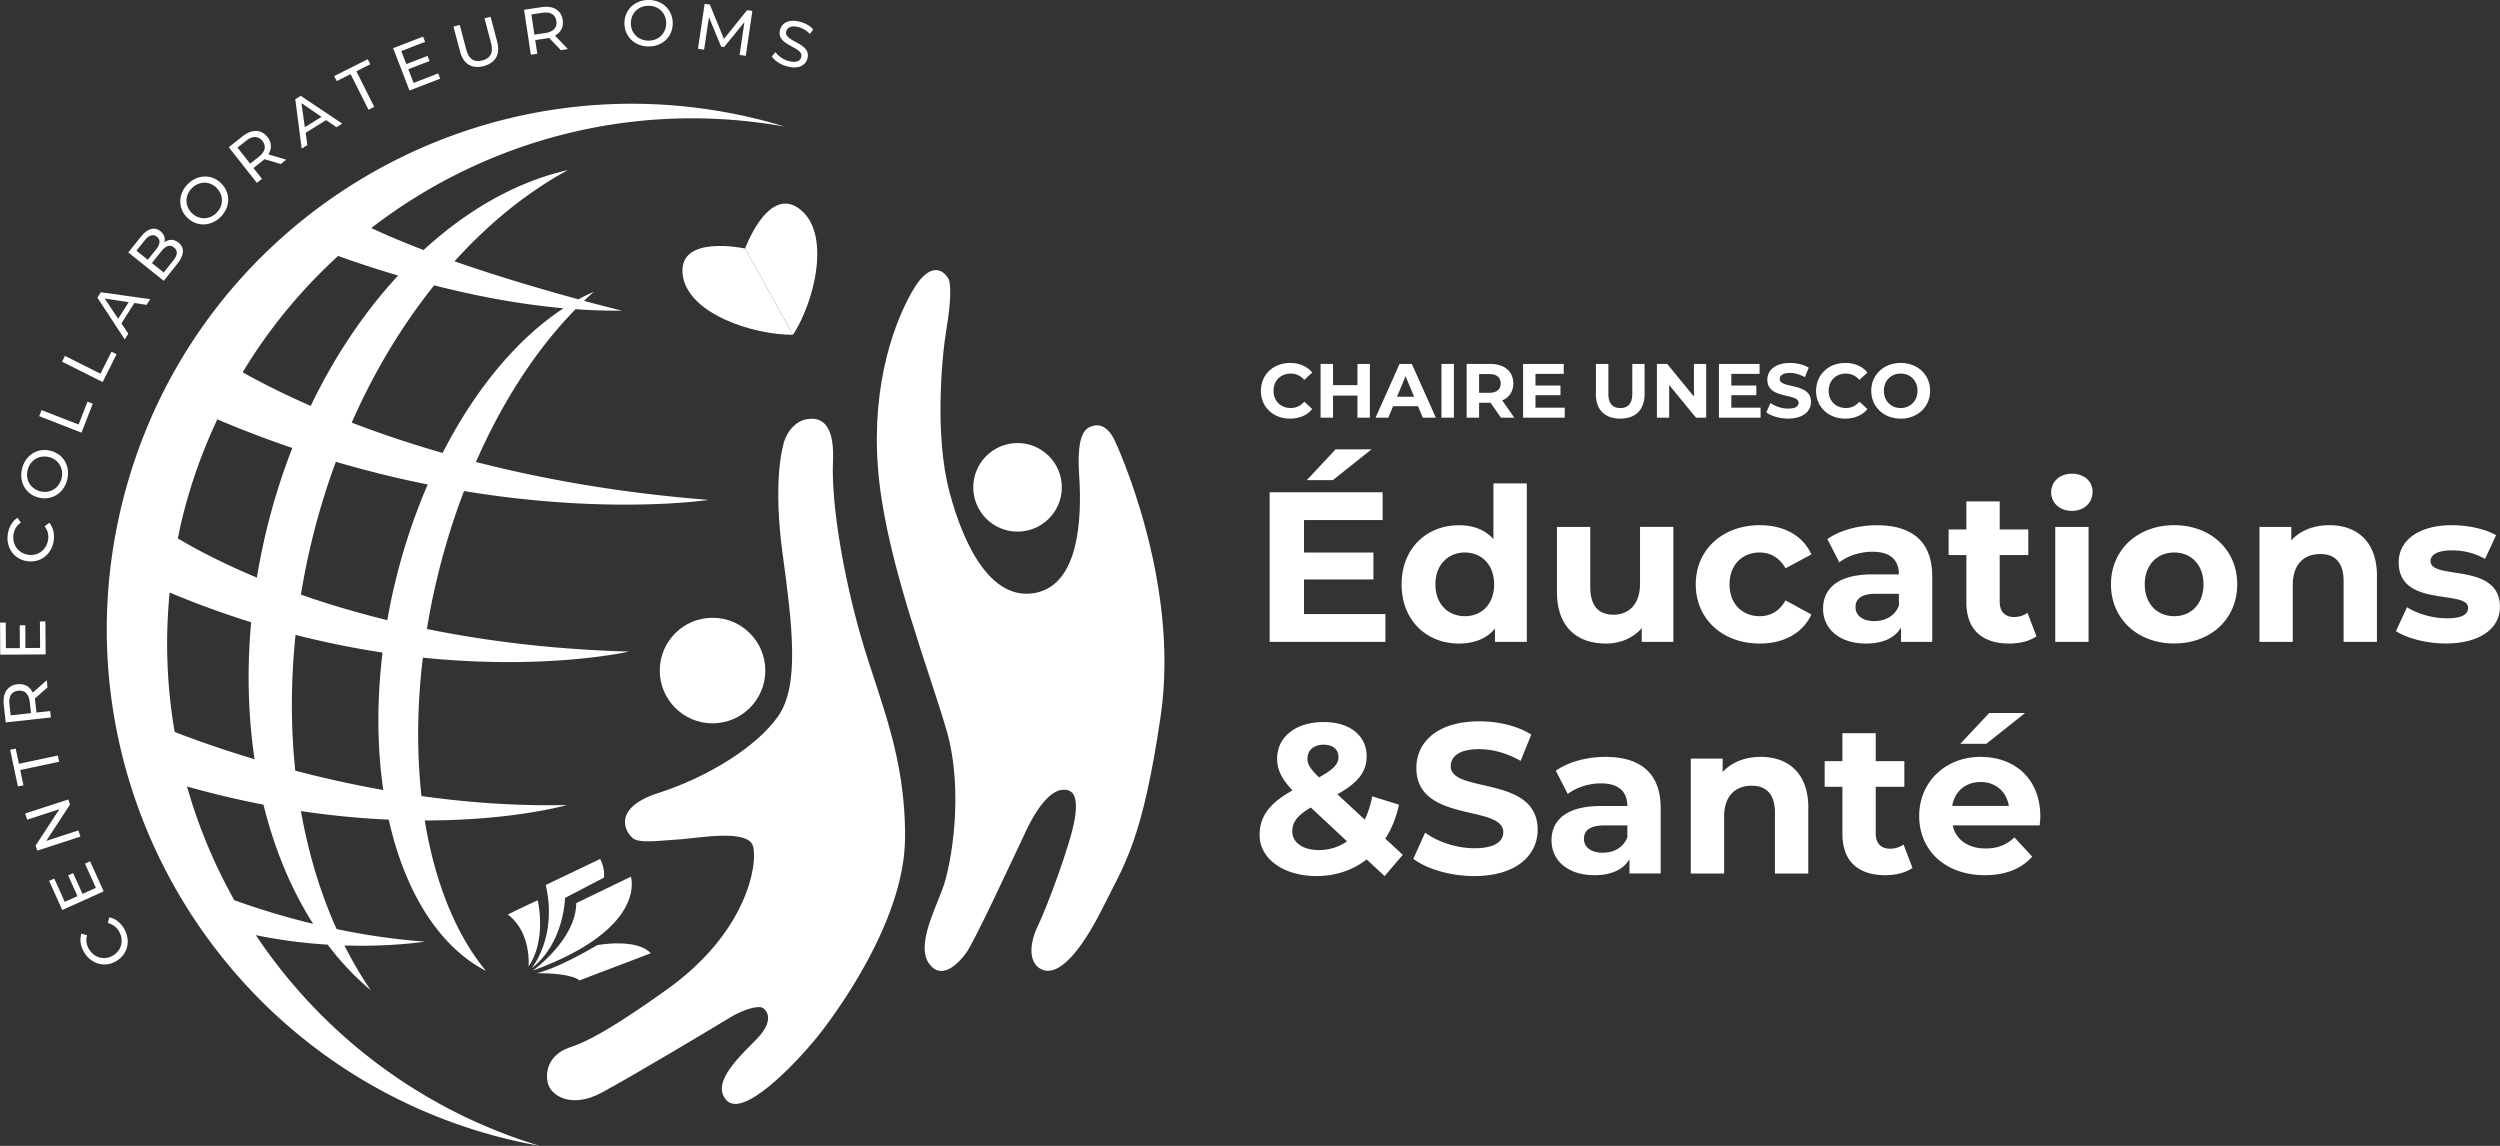 <svg id="Calque_2" xmlns="http://www.w3.org/2000/svg" viewBox="0 0 423.94 194.31"><rect x="0" y="0" width="423.94" height="194.31" fill="#333333" stroke="none"/><defs><style>.cls-1{fill:#fff}</style></defs><g id="Calque_1-2"><path class="cls-1" d="M78.68 83.27c24.76 4.08 41.47 1.5 41.47 1.5-15.16-1.18-28.33-3.58-39.44-6.43 4.58-10.47 10.43-19.33 16.9-25.91 2.62.19 5.25.28 7.87.25 0 0-2.5-.6-6.44-1.66.55-.53 1.1-1.05 1.66-1.54-.88.38-1.75.81-2.61 1.28-5.46-1.49-13.26-3.74-21.01-6.45 5.88-6.51 12.39-11.76 19.23-15.47-8.59 1.94-16.97 6.66-24.48 13.56-3.11-1.19-6.12-2.44-8.87-3.73 19.31-14.9 44.55-21.79 70.1-17.2-1.67-.51-3.35-.98-5.07-1.39C80.16 8.59 32.08 38.04 20.59 85.85c-11.49 47.82 17.96 95.9 65.78 107.39 1.72.41 3.43.76 5.15 1.07-20.37-6.17-37.04-19.12-48.14-35.73 4.34.9 8.47 1.38 12.18 1.61 2.2 2.91 4.65 5.51 7.32 7.74-1.63-2.37-3.12-4.92-4.48-7.6 8.16.25 13.65-.66 13.65-.66-5.32-.38-10.38-1.16-14.97-2.12-2.73-6.07-4.78-12.8-6.05-20.01 5.36.8 10.34 1.25 14.89 1.45 2.71 12.14 8.44 21.48 16.49 25.66-5.12-6.19-8.68-15.06-10.38-25.52 15.11 0 24.11-2.62 24.11-2.62-8.55.2-16.88-.43-24.67-1.52-.81-7.28-.76-15.21.23-23.47 21.06 2.17 34.98-1.03 34.98-1.03-13.01-.36-24.43-1.82-34.29-3.83.47-2.89 1.05-5.8 1.76-8.74 1.23-5.11 2.76-10.01 4.53-14.64Zm16.88-30.99c-7.71 5.03-14.92 13.6-20.5 24.53a188.95 188.95 0 0 1-15.42-5.14c3.84-8.72 8.59-16.55 13.98-23.28 6.59 1.68 14.16 3.19 21.95 3.89ZM57.34 43.4c2.6.94 6.07 2.12 10.17 3.32-5.69 6.16-10.74 13.63-14.82 22.11-5.04-2.2-8.9-4.21-11.54-5.7 4.46-7.4 9.94-14.02 16.19-19.73ZM36.86 71.12c4.32 1.83 8.57 3.44 12.71 4.85-1.76 4.5-3.25 9.22-4.43 14.14-.63 2.62-1.15 5.24-1.58 7.84-5.94-2.48-10.4-4.86-13.4-6.64.2-1 .4-2 .64-2.99a89.11 89.11 0 0 1 6.05-17.2Zm-8.09 29.36c4.72 1.98 9.33 3.64 13.82 5.04-.74 8.08-.51 15.9.58 23.23-5.68-1.71-10.31-3.37-13.55-4.62a88.414 88.414 0 0 1-.85-23.65Zm24.33 56.18a128.06 128.06 0 0 1-13.37-4.01 89.309 89.309 0 0 1-8.02-19.28c4.5 1.27 8.83 2.28 12.97 3.08 1.86 7.54 4.71 14.38 8.42 20.21Zm11.89-22.69c-5.35-.95-10.37-2.09-14.92-3.28-.77-7.35-.78-15.08.05-23.03a150.97 150.97 0 0 0 14.75 3c-1 8.27-.92 16.17.13 23.31Zm-13.96-33.15a121.002 121.002 0 0 1 5.92-22.51c5.42 1.59 10.64 2.85 15.58 3.85-2.24 5.18-4.13 10.78-5.55 16.71-.51 2.11-.94 4.21-1.3 6.29-5.43-1.33-10.33-2.81-14.65-4.33Z"/><path class="cls-1" d="M132.72 75.91s-1.67 5.86 0 18.07 2.86 22.25-.74 27.44c-3.61 5.19-11.97 10.37-20.34 13.05s-5.35 7.19-4.02 7.86c1.34.67 4.85.17 7.7 0 2.84-.17 11.54-1.84 12.38 1.17s-1 14.56-14.56 24.26c-13.55 9.7-15.69 9.36-17.4 10.21-2.49 1.23-3.35 3.51-2.84 5.69s4.02 4.35 9.04 1.67 19.58-11.38 21.75-12.72 4.87-2.21 5.69-1.67c.92.6 1.67 2.34-.84 5.02-2.51 2.68-8.2 7.5-5.35 10.61 2.84 3.11 11.54-6.09 14.89-10.11s15.23-20.08 15.39-34.13c.17-14.05-4.35-23.59-7.36-33.97-3.01-10.37-5.19-22.75-4.85-30.28.33-7.53-3.18-7.12-4.18-7.03-1.94.17-3.87 2.02-4.35 4.85Z"/><circle class="cls-1" cx="120.83" cy="113.71" r="8.95"/><circle class="cls-1" cx="172.55" cy="82.64" r="7.51"/><path class="cls-1" d="M189.07 74.79s11.17 23.55 7.74 46.73c-3.12 21.08-6.02 24.83-9.87 32.53-3.85 7.69-7.36 11.19-9.87 10.49-2.51-.7-2.82-4.01-1-7.69 1.37-2.78 5.52-13.82 6.19-18.01s-.5-5.07-2.18-4.9-3.85 2.27-6.02 6.82-8.7 18.71-10.21 20.81c-1.51 2.1-4.35 4.72-6.36 1.75-2.01-2.97.84-8.57 2.34-12.59 1.51-4.02 3.68-16.61.67-26.93-3.01-10.32-9.7-27.46-11.38-41.97s1.85-25.88 5.53-32.35c3.68-6.47 6.19-2.62 6.35-1.75s.33 3.15-.5 8.04-2.01 18.19.5 27.63 7.19 18.54 14.56 17.14S183.5 88.12 183 80.6s1.28-8.1 2.43-8.4c1.62-.42 2.95.96 3.64 2.6ZM126.35 42.14s-11.75-2.55-10.54 4.73c1.05 6.35 11.87 9.93 18.67 9.9"/><path class="cls-1" d="M126.35 42.14s4.13-11.29 9.64-6.37c4.8 4.29 2.15 15.28-1.51 21M234.93 104.13v4.71H215.3V83.48h19.16v4.71h-13.33v5.51h11.77v4.56h-11.77v5.87h13.8Zm-8.91-22.71h-4.42l4.89-5.22h6.09l-6.56 5.22ZM258.91 81.96v26.88h-5.4v-2.25c-1.41 1.7-3.48 2.54-6.09 2.54-5.51 0-9.74-3.91-9.74-10.03s4.24-10.03 9.74-10.03c2.39 0 4.42.76 5.83 2.35v-9.45h5.65Zm-5.54 17.13c0-3.37-2.17-5.4-4.96-5.4s-5 2.03-5 5.4 2.17 5.4 5 5.4 4.96-2.03 4.96-5.4ZM283.76 89.35v19.49h-5.36v-2.32c-1.49 1.7-3.66 2.61-6.05 2.61-4.89 0-8.33-2.75-8.33-8.77V89.35h5.65v10.18c0 3.26 1.45 4.71 3.95 4.71s4.49-1.67 4.49-5.25v-9.64h5.65ZM287.56 99.09c0-5.87 4.53-10.03 10.87-10.03 4.09 0 7.32 1.77 8.73 4.96l-4.38 2.35c-1.05-1.85-2.61-2.68-4.38-2.68-2.86 0-5.11 1.99-5.11 5.4s2.25 5.4 5.11 5.4c1.78 0 3.33-.8 4.38-2.68l4.38 2.39c-1.41 3.12-4.64 4.93-8.73 4.93-6.34 0-10.87-4.17-10.87-10.03ZM327.66 97.72v11.12h-5.29v-2.43c-1.05 1.78-3.08 2.72-5.94 2.72-4.56 0-7.28-2.54-7.28-5.9s2.43-5.83 8.37-5.83h4.49c0-2.43-1.45-3.84-4.49-3.84-2.06 0-4.2.69-5.61 1.81l-2.03-3.95c2.14-1.52 5.29-2.35 8.4-2.35 5.94 0 9.38 2.75 9.38 8.66Zm-5.65 4.96v-1.99h-3.88c-2.64 0-3.48.98-3.48 2.28 0 1.41 1.2 2.35 3.19 2.35 1.88 0 3.51-.87 4.17-2.64ZM345.33 107.9c-1.16.83-2.86 1.23-4.6 1.23-4.6 0-7.28-2.35-7.28-6.99v-8.01h-3.01v-4.35h3.01v-4.75h5.65v4.75h4.85v4.35h-4.85v7.93c0 1.67.91 2.57 2.43 2.57.83 0 1.67-.25 2.28-.72l1.52 3.98ZM347.83 83.48c0-1.77 1.41-3.15 3.51-3.15s3.51 1.3 3.51 3.04c0 1.88-1.41 3.26-3.51 3.26s-3.51-1.38-3.51-3.15Zm.69 5.87h5.65v19.49h-5.65V89.35ZM357.97 99.09c0-5.87 4.53-10.03 10.72-10.03s10.69 4.17 10.69 10.03-4.49 10.03-10.69 10.03-10.72-4.17-10.72-10.03Zm15.69 0c0-3.37-2.14-5.4-4.96-5.4s-5 2.03-5 5.4 2.17 5.4 5 5.4 4.96-2.03 4.96-5.4ZM403.07 97.68v11.16h-5.65V98.55c0-3.15-1.45-4.6-3.95-4.6-2.72 0-4.67 1.67-4.67 5.25v9.64h-5.65V89.35h5.4v2.28c1.52-1.67 3.8-2.57 6.45-2.57 4.6 0 8.08 2.68 8.08 8.62ZM406.29 107.03l1.88-4.06c1.74 1.12 4.38 1.88 6.77 1.88 2.61 0 3.59-.69 3.59-1.77 0-3.19-11.77.07-11.77-7.72 0-3.69 3.33-6.3 9.02-6.3 2.68 0 5.65.62 7.5 1.7l-1.88 4.02c-1.92-1.09-3.84-1.45-5.62-1.45-2.54 0-3.62.8-3.62 1.81 0 3.33 11.77.11 11.77 7.79 0 3.62-3.37 6.19-9.2 6.19-3.3 0-6.63-.91-8.44-2.1ZM234.79 148.56l-3.04-2.83c-2.32 1.81-5.22 2.83-8.48 2.83-5.58 0-9.67-2.9-9.67-6.96 0-3.19 1.7-5.4 5.58-7.57-1.85-1.92-2.61-3.55-2.61-5.36 0-3.69 3.12-6.23 7.9-6.23 4.38 0 7.28 2.25 7.28 5.83 0 2.61-1.52 4.53-4.96 6.41l4.64 4.31c.54-1.12.98-2.46 1.27-3.95l4.53 1.41c-.47 2.17-1.23 4.13-2.32 5.76l2.97 2.75-3.08 3.59Zm-6.38-5.9-6.12-5.72c-2.32 1.34-3.15 2.5-3.15 4.06 0 1.85 1.74 3.15 4.53 3.15 1.74 0 3.37-.51 4.75-1.48Zm-6.7-14.06c0 .98.4 1.7 1.96 3.22 2.5-1.34 3.3-2.28 3.3-3.44 0-1.23-.87-2.1-2.5-2.1-1.74 0-2.75.98-2.75 2.32ZM239.67 145.62l1.99-4.42c2.14 1.56 5.32 2.64 8.37 2.64 3.48 0 4.89-1.16 4.89-2.72 0-4.75-14.74-1.49-14.74-10.9 0-4.31 3.48-7.9 10.69-7.9 3.19 0 6.45.76 8.8 2.25l-1.81 4.46c-2.35-1.34-4.78-1.99-7.03-1.99-3.48 0-4.82 1.3-4.82 2.9 0 4.67 14.74 1.45 14.74 10.76 0 4.24-3.51 7.86-10.76 7.86-4.02 0-8.08-1.2-10.32-2.93ZM281.61 137v11.12h-5.29v-2.43c-1.05 1.78-3.08 2.72-5.94 2.72-4.56 0-7.28-2.54-7.28-5.9s2.43-5.83 8.37-5.83h4.49c0-2.43-1.45-3.84-4.49-3.84-2.06 0-4.2.69-5.61 1.81l-2.03-3.95c2.14-1.52 5.29-2.35 8.4-2.35 5.94 0 9.38 2.75 9.38 8.66Zm-5.65 4.96v-1.99h-3.88c-2.64 0-3.48.98-3.48 2.28 0 1.41 1.2 2.35 3.19 2.35 1.88 0 3.51-.87 4.17-2.64ZM306.64 136.97v11.16h-5.65v-10.29c0-3.15-1.45-4.6-3.95-4.6-2.72 0-4.67 1.67-4.67 5.25v9.64h-5.65v-19.49h5.4v2.28c1.52-1.67 3.8-2.57 6.45-2.57 4.6 0 8.08 2.68 8.08 8.62ZM324.31 147.18c-1.16.83-2.86 1.23-4.6 1.23-4.6 0-7.28-2.35-7.28-6.99v-8h-3.01v-4.35h3.01v-4.74h5.65v4.74h4.85v4.35h-4.85v7.93c0 1.67.91 2.57 2.43 2.57.83 0 1.67-.25 2.28-.72l1.52 3.98ZM345.87 139.97h-14.74c.54 2.43 2.61 3.91 5.58 3.91 2.06 0 3.55-.62 4.89-1.88l3.01 3.26c-1.81 2.07-4.53 3.15-8.04 3.15-6.74 0-11.12-4.24-11.12-10.03s4.46-10.03 10.4-10.03 10.14 3.84 10.14 10.11c0 .43-.07 1.05-.11 1.52Zm-14.82-3.3h9.6c-.4-2.46-2.25-4.06-4.78-4.06s-4.42 1.56-4.82 4.06Zm5.8-10.54h-4.42l4.89-5.22h6.08l-6.56 5.22ZM213.82 66.27c0-2.75 2.11-4.72 4.95-4.72 1.58 0 2.89.57 3.75 1.62l-1.35 1.25c-.61-.7-1.38-1.07-2.29-1.07-1.71 0-2.92 1.2-2.92 2.92s1.21 2.92 2.92 2.92c.91 0 1.68-.36 2.29-1.08l1.35 1.25c-.86 1.06-2.18 1.63-3.77 1.63-2.83 0-4.94-1.97-4.94-4.72ZM232.3 61.71v9.12h-2.11v-3.74h-4.14v3.74h-2.11v-9.12h2.11v3.6h4.14v-3.6h2.11ZM240.47 68.88h-4.24l-.81 1.95h-2.16l4.07-9.12h2.08l4.08 9.12h-2.22l-.81-1.95Zm-.67-1.6-1.45-3.49-1.45 3.49h2.89ZM244.44 61.71h2.11v9.12h-2.11v-9.12ZM254.52 70.83l-1.76-2.54h-1.94v2.54h-2.11v-9.12h3.95c2.44 0 3.96 1.26 3.96 3.31 0 1.37-.69 2.37-1.88 2.88l2.05 2.93h-2.27Zm-1.98-7.4h-1.72v3.18h1.72c1.29 0 1.94-.6 1.94-1.59s-.65-1.59-1.94-1.59ZM265.34 69.14v1.69h-7.06v-9.12h6.89v1.69h-4.79v1.98h4.24v1.64h-4.24v2.11h4.96ZM270.63 66.82v-5.11h2.11v5.03c0 1.73.76 2.45 2.03 2.45s2.03-.72 2.03-2.45v-5.03h2.08v5.11c0 2.68-1.54 4.17-4.13 4.17s-4.13-1.49-4.13-4.17ZM289.33 61.71v9.12h-1.73l-4.55-5.54v5.54h-2.08v-9.12h1.75l4.53 5.54v-5.54h2.08ZM298.55 69.14v1.69h-7.06v-9.12h6.89v1.69h-4.79v1.98h4.24v1.64h-4.24v2.11h4.96ZM299.51 69.93l.72-1.59c.77.56 1.92.95 3.01.95 1.25 0 1.76-.42 1.76-.98 0-1.71-5.3-.53-5.3-3.92 0-1.55 1.25-2.84 3.84-2.84 1.15 0 2.32.27 3.17.81l-.65 1.6c-.85-.48-1.72-.72-2.53-.72-1.25 0-1.73.47-1.73 1.04 0 1.68 5.3.52 5.3 3.87 0 1.52-1.26 2.83-3.87 2.83-1.45 0-2.91-.43-3.71-1.06ZM307.97 66.27c0-2.75 2.11-4.72 4.95-4.72 1.58 0 2.89.57 3.75 1.62l-1.36 1.25c-.61-.7-1.38-1.07-2.29-1.07-1.71 0-2.92 1.2-2.92 2.92s1.21 2.92 2.92 2.92c.91 0 1.68-.36 2.29-1.08l1.36 1.25c-.86 1.06-2.18 1.63-3.77 1.63-2.83 0-4.94-1.97-4.94-4.72ZM317.32 66.27c0-2.71 2.11-4.72 4.99-4.72s4.99 1.99 4.99 4.72-2.12 4.72-4.99 4.72-4.99-2.01-4.99-4.72Zm7.84 0c0-1.73-1.22-2.92-2.85-2.92s-2.85 1.19-2.85 2.92 1.22 2.92 2.85 2.92 2.85-1.19 2.85-2.92ZM19.71 162.99c-1.97 1.15-4.28.48-5.46-1.54-.6-1.03-.77-2.12-.44-3.13l.96.27c-.24.83-.12 1.6.3 2.33.88 1.5 2.61 1.98 4.08 1.12 1.47-.86 1.91-2.6 1.03-4.1-.43-.73-1.05-1.21-1.89-1.41l.24-.97c1.04.21 1.92.89 2.52 1.93 1.17 2.01.62 4.35-1.35 5.5ZM14.41 146.45l.87-.39 2.3 5.09-7.02 3.17-2.23-4.95.87-.39 1.78 3.95 2.16-.97-1.59-3.52.85-.38 1.59 3.52 2.27-1.02-1.84-4.09ZM4.27 137.95l7.32-2.38.28.86-4.03 6.17 5.46-1.78.34 1.05-7.32 2.38-.28-.86 4.03-6.17L4.61 139l-.34-1.04ZM3.43 130.59l.55 2.58-.94.2-1.32-6.23.94-.2.55 2.58 6.59-1.4.23 1.06-6.59 1.4ZM8.07 116.55l-2.17 1.91c.03.15.06.32.07.48l.21 1.89 2.33-.26.12 1.09-7.66.85-.33-2.99c-.22-1.99.65-3.3 2.32-3.49 1.18-.13 2.1.39 2.6 1.42l2.37-2.1.13 1.19Zm-4.99.58c-1.09.12-1.64.92-1.48 2.32l.21 1.86 3.45-.38-.21-1.86c-.15-1.4-.87-2.06-1.96-1.94ZM6.74 105.39h.96l.04 5.58-7.7.05-.03-5.44h.96l.03 4.33h2.37l-.02-3.88h.94l.02 3.86 2.49-.02-.03-4.49ZM4.59 95.16c-2.25-.35-3.62-2.33-3.26-4.64.18-1.17.75-2.13 1.64-2.71l.57.81c-.71.49-1.11 1.16-1.24 2-.27 1.72.77 3.18 2.46 3.45 1.68.26 3.12-.81 3.39-2.53.13-.84-.05-1.6-.58-2.29l.79-.6c.67.82.93 1.91.74 3.09-.36 2.3-2.27 3.77-4.52 3.41ZM6.48 84.36c-2.17-.59-3.34-2.72-2.71-5 .62-2.26 2.69-3.5 4.88-2.9 2.19.6 3.34 2.72 2.72 4.98-.62 2.28-2.71 3.51-4.88 2.92Zm1.87-6.83c-1.64-.45-3.19.45-3.64 2.09-.46 1.67.42 3.23 2.06 3.68 1.64.45 3.19-.45 3.65-2.12.45-1.64-.42-3.21-2.07-3.66ZM6.65 70.56l.4-1.02 6.28 2.45 1.51-3.88.89.35-1.91 4.91-7.17-2.8ZM10.52 61.33l.49-.98 6.03 3.02 1.87-3.73.86.43-2.36 4.71-6.89-3.45ZM22.78 51.39l-2.19 3.45 1.17 1.75-.61.96-4.63-7.07.58-.92 8.37 1.17-.62.97-2.08-.32Zm-.95-.15-4.08-.62 2.29 3.43 1.78-2.8ZM30.28 41.15c1.03.82 1 2.08-.22 3.6l-2.29 2.87-6.01-4.81 2.16-2.7c1.11-1.38 2.31-1.69 3.28-.91.65.52.84 1.22.69 1.88.73-.53 1.6-.57 2.39.07Zm-7.14 1.36 1.92 1.54 1.41-1.76c.7-.88.77-1.63.14-2.14-.64-.51-1.36-.27-2.06.6l-1.41 1.76Zm6.38-.54c-.7-.56-1.42-.29-2.18.66l-1.58 1.98 2 1.6 1.58-1.97c.76-.95.87-1.71.18-2.27ZM31.72 36.87c-1.58-1.6-1.53-4.02.15-5.68 1.67-1.65 4.08-1.68 5.67-.07 1.59 1.61 1.53 4.02-.13 5.67-1.68 1.66-4.1 1.69-5.68.08Zm5.04-4.98c-1.2-1.21-2.99-1.21-4.2 0-1.23 1.21-1.25 3-.06 4.21s2.99 1.21 4.21 0c1.21-1.2 1.24-2.99.04-4.2ZM47.62 27.82l-2.77-.83c-.11.1-.24.21-.37.32l-1.5 1.18 1.45 1.84-.87.68-4.77-6.05 2.36-1.86c1.57-1.24 3.15-1.19 4.19.12.74.93.78 1.99.17 2.96l3.03.9-.94.74Zm-3.13-3.92c-.68-.86-1.65-.9-2.75-.03l-1.47 1.16 2.15 2.72 1.47-1.16c1.11-.87 1.29-1.83.61-2.69ZM55.31 20.36l-3.48 2.16.29 2.08-.96.6-1.09-8.38.93-.57 7.03 4.71-.98.61-1.73-1.19Zm-.79-.54-3.4-2.33.57 4.08 2.83-1.75ZM59.46 12.57l-2.36 1.18-.43-.85 5.69-2.86.43.86-2.36 1.19 3.03 6.03-.97.49-3.03-6.03ZM74.3 12.45l.35.89-5.21 2.01-2.77-7.18 5.07-1.96.35.89-4.04 1.56.85 2.21 3.6-1.39.34.87-3.6 1.39.9 2.32 4.19-1.62ZM78.02 8.74 76.9 4.51l1.06-.28 1.11 4.19c.44 1.65 1.39 2.19 2.73 1.83 1.34-.35 1.91-1.3 1.47-2.95l-1.11-4.19 1.03-.27 1.12 4.23c.57 2.16-.31 3.61-2.27 4.13s-3.45-.3-4.02-2.46ZM95.12 8.52l-2-2.09c-.15.03-.31.07-.48.09l-1.88.28.35 2.32-1.09.16-1.15-7.62 2.97-.45c1.98-.3 3.33.52 3.58 2.17.18 1.18-.3 2.12-1.31 2.66l2.19 2.28-1.19.18Zm-.78-4.96c-.16-1.09-.99-1.6-2.38-1.39l-1.85.28.52 3.43 1.85-.28c1.39-.21 2.03-.95 1.86-2.04ZM105.89 3.85c.05-2.25 1.82-3.9 4.19-3.85 2.34.05 4.04 1.76 4 4.03-.05 2.27-1.82 3.9-4.17 3.85-2.37-.05-4.07-1.77-4.02-4.03Zm7.08.15c.04-1.7-1.21-2.99-2.92-3.02-1.73-.04-3.03 1.19-3.07 2.89-.04 1.71 1.21 2.99 2.94 3.02 1.71.04 3.01-1.19 3.05-2.89ZM125.42 9.31l.81-5.55-3.44 4.22-.5-.07-2.07-5-.82 5.52-1.04-.16 1.13-7.62.89.13 2.38 5.83 3.93-4.89.89.13-1.12 7.62-1.05-.16ZM130.9 9.55l.61-.72c.42.65 1.27 1.26 2.22 1.52 1.29.34 1.97 0 2.14-.66.49-1.82-4.33-1.87-3.59-4.63.31-1.15 1.46-1.89 3.42-1.36.87.23 1.71.71 2.21 1.3l-.58.76a3.92 3.92 0 0 0-1.88-1.15c-1.26-.34-1.95.05-2.12.7-.49 1.82 4.32 1.88 3.59 4.61-.3 1.14-1.48 1.87-3.44 1.34-1.14-.3-2.15-.98-2.6-1.7ZM89.63 163.88s.55-5.71-3.51-8.8c0 0 1.98-1 5.06-2.41 0 0 1.6 6.6-1.55 11.21Z"/><path class="cls-1" d="M90.15 164.2s4.45-5.34 2.39-14.13l9.23-4.41s.85 1.5.65 3.16l-6.6 3.44s-.12 7.65-5.67 11.94Z"/><path class="cls-1" d="M90.39 164.56s7.29-5.22 7.33-11.41l9.27-4.49s2.91 8.78-16.59 15.91Z"/><path class="cls-1" d="M91 165.03s3.12-.55 10.28-4.76c0 0 6.68-1.25 9.07 1.38l-12.1 4.61s-.89-1.23-7.24-1.23Z"/></g></svg>